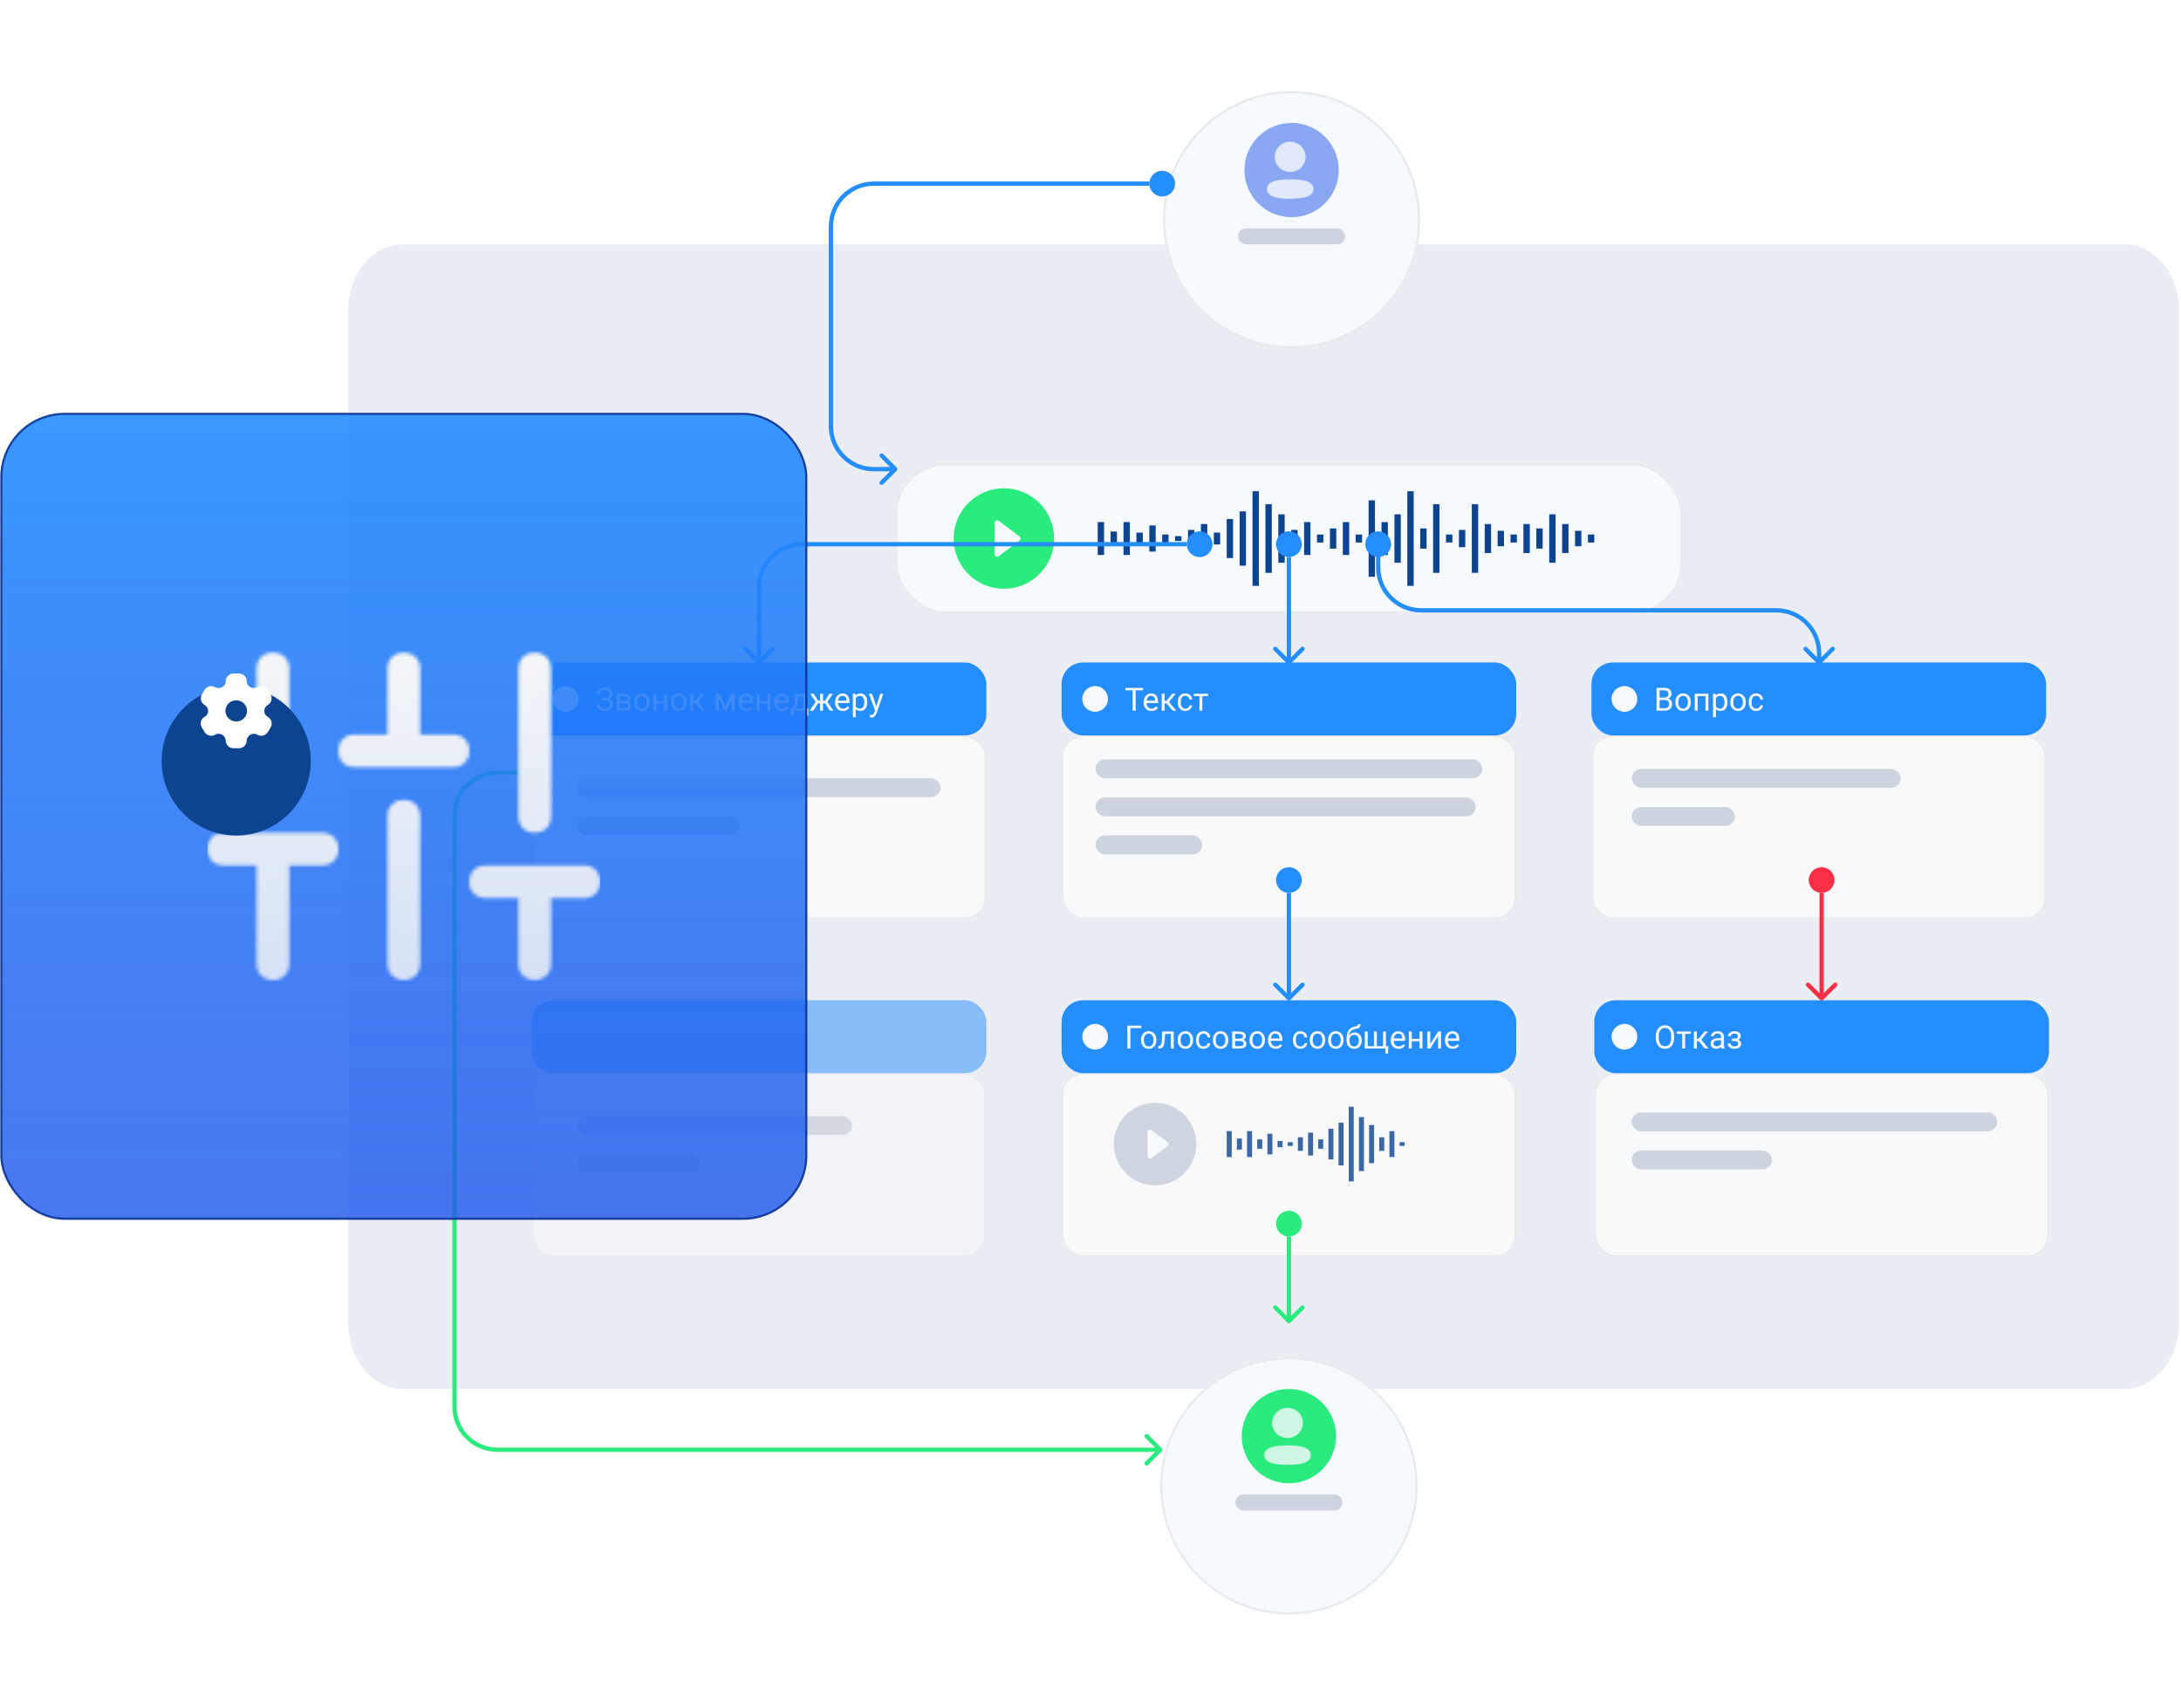 <svg width="632" height="495" viewBox="0 0 632 495" fill="none" xmlns="http://www.w3.org/2000/svg">
<path d="M631.398 89.719V383.642C631.398 393.992 624.261 402.53 615.611 402.53H116.691C108.041 402.53 100.904 393.992 100.904 383.642V89.719C100.904 79.369 108.041 70.831 116.691 70.831H615.611C624.261 70.831 631.398 79.11 631.398 89.719Z" fill="#EAEDF3"/>
<g filter="url(#filter0_d)">
<rect x="307.62" y="300.451" width="131.749" height="53.308" rx="6.214" fill="#F7F9FB"/>
<rect x="307.869" y="300.699" width="131.252" height="52.811" rx="5.965" stroke="#C4C4C4" stroke-opacity="0.3" stroke-width="0.497"/>
</g>
<rect x="307.621" y="289.885" width="131.749" height="21.132" rx="6.214" fill="#248DFF"/>
<g filter="url(#filter1_d)">
<rect x="461.985" y="300.451" width="131.749" height="53.308" rx="6.214" fill="#F7F9FB"/>
<rect x="462.234" y="300.699" width="131.252" height="52.811" rx="5.965" stroke="#C4C4C4" stroke-opacity="0.3" stroke-width="0.497"/>
</g>
<rect x="461.985" y="289.885" width="131.749" height="21.132" rx="6.214" fill="#248DFF"/>
<circle cx="334.715" cy="331.554" r="11.966" fill="#CFD5DE"/>
<path d="M338.325 330.972C338.713 331.263 338.713 331.845 338.325 332.137L333.686 335.615C333.207 335.975 332.522 335.633 332.522 335.033L332.522 328.075C332.522 327.476 333.207 327.133 333.686 327.493L338.325 330.972Z" fill="#F6F9FD"/>
<g filter="url(#filter2_d)">
<rect x="259.425" y="114.203" width="228.139" height="43.505" rx="14.559" fill="#F6F9FD"/>
<rect x="259.735" y="114.514" width="227.518" height="42.884" rx="14.248" stroke="#C4C4C4" stroke-opacity="0.3" stroke-width="0.621"/>
<circle cx="290.9" cy="135.956" r="14.559" fill="#2AEB7D"/>
<path d="M295.46 135.374C295.849 135.665 295.849 136.247 295.46 136.538L289.397 141.086C288.917 141.446 288.232 141.104 288.232 140.504L288.232 131.408C288.232 130.808 288.917 130.466 289.397 130.826L295.46 135.374Z" fill="#F6F9FD"/>
<rect x="318.089" y="131.188" width="1.842" height="9.537" fill="#0C4490"/>
<rect x="321.827" y="133.923" width="1.842" height="4.066" fill="#0C4490"/>
<rect x="325.565" y="131.188" width="1.842" height="9.537" fill="#0C4490"/>
<rect x="333.042" y="132.168" width="1.842" height="7.575" fill="#0C4490"/>
<rect x="344.257" y="133.459" width="1.842" height="4.995" fill="#0C4490"/>
<rect x="347.996" y="131.755" width="1.842" height="8.401" fill="#0C4490"/>
<rect x="351.733" y="134.233" width="1.842" height="3.446" fill="#0C4490"/>
<rect x="355.472" y="130.31" width="1.842" height="11.291" fill="#0C4490"/>
<rect x="359.21" y="128.091" width="1.842" height="15.73" fill="#0C4490"/>
<rect x="362.948" y="122.24" width="1.842" height="27.431" fill="#0C4490"/>
<rect x="366.687" y="126.017" width="1.842" height="19.878" fill="#0C4490"/>
<rect x="370.425" y="128.946" width="1.842" height="14.021" fill="#0C4490"/>
<rect x="374.164" y="133.459" width="1.842" height="4.995" fill="#0C4490"/>
<rect x="377.901" y="131.188" width="1.842" height="9.537" fill="#0C4490"/>
<rect x="381.639" y="134.8" width="1.842" height="2.311" fill="#0C4490"/>
<rect x="385.378" y="133.03" width="1.842" height="5.851" fill="#0C4490"/>
<rect x="389.116" y="131.188" width="1.842" height="9.537" fill="#0C4490"/>
<rect x="392.854" y="134.8" width="1.842" height="2.311" fill="#0C4490"/>
<rect x="396.593" y="124.888" width="1.842" height="22.135" fill="#0C4490"/>
<rect x="400.331" y="131.188" width="1.842" height="9.537" fill="#0C4490"/>
<rect x="404.069" y="128.946" width="1.842" height="14.021" fill="#0C4490"/>
<rect x="448.928" y="128.946" width="1.842" height="14.021" fill="#0C4490"/>
<rect x="407.807" y="122.24" width="1.842" height="27.431" fill="#0C4490"/>
<rect x="411.546" y="133.03" width="1.842" height="5.851" fill="#0C4490"/>
<rect x="445.19" y="133.03" width="1.842" height="5.851" fill="#0C4490"/>
<rect x="415.284" y="126.017" width="1.842" height="19.878" fill="#0C4490"/>
<rect x="419.023" y="134.8" width="1.842" height="2.311" fill="#0C4490"/>
<rect x="422.761" y="133.459" width="1.842" height="4.995" fill="#0C4490"/>
<rect x="426.499" y="126.017" width="1.842" height="19.878" fill="#0C4490"/>
<rect x="430.237" y="131.755" width="1.842" height="8.401" fill="#0C4490"/>
<rect x="452.667" y="131.755" width="1.842" height="8.401" fill="#0C4490"/>
<rect x="441.452" y="131.755" width="1.842" height="8.401" fill="#0C4490"/>
<rect x="433.976" y="133.716" width="1.842" height="4.479" fill="#0C4490"/>
<rect x="456.405" y="133.716" width="1.842" height="4.479" fill="#0C4490"/>
<rect x="437.714" y="134.8" width="1.842" height="2.311" fill="#0C4490"/>
<rect x="460.143" y="134.8" width="1.842" height="2.311" fill="#0C4490"/>
<rect x="329.303" y="134.233" width="1.842" height="3.446" fill="#0C4490"/>
<rect x="336.78" y="134.8" width="1.842" height="2.311" fill="#0C4490"/>
<rect x="340.519" y="135.265" width="1.842" height="1.382" fill="#0C4490"/>
</g>
<g opacity="0.8">
<rect x="355.473" y="327.796" width="1.452" height="7.517" fill="#0C4490"/>
<rect x="358.42" y="329.952" width="1.452" height="3.205" fill="#0C4490"/>
<rect x="361.366" y="327.796" width="1.452" height="7.517" fill="#0C4490"/>
<rect x="367.26" y="328.569" width="1.452" height="5.971" fill="#0C4490"/>
<rect x="376.099" y="329.586" width="1.452" height="3.937" fill="#0C4490"/>
<rect x="379.045" y="328.243" width="1.452" height="6.622" fill="#0C4490"/>
<rect x="381.992" y="330.196" width="1.452" height="2.717" fill="#0C4490"/>
<rect x="384.939" y="327.104" width="1.452" height="8.9" fill="#0C4490"/>
<rect x="387.886" y="325.355" width="1.452" height="12.398" fill="#0C4490"/>
<rect x="390.832" y="320.743" width="1.452" height="21.622" fill="#0C4490"/>
<rect x="393.779" y="323.72" width="1.452" height="15.668" fill="#0C4490"/>
<rect x="396.725" y="326.028" width="1.452" height="11.051" fill="#0C4490"/>
<rect x="399.672" y="329.586" width="1.452" height="3.937" fill="#0C4490"/>
<rect x="402.618" y="327.796" width="1.452" height="7.517" fill="#0C4490"/>
<rect x="364.313" y="330.196" width="1.452" height="2.717" fill="#0C4490"/>
<rect x="370.207" y="330.643" width="1.452" height="1.822" fill="#0C4490"/>
<rect x="373.153" y="331.009" width="1.452" height="1.089" fill="#0C4490"/>
<rect x="405.565" y="331.009" width="1.452" height="1.089" fill="#0C4490"/>
</g>
<g filter="url(#filter3_d)">
<circle cx="374.264" cy="53.224" r="37.282" fill="#F6F9FD"/>
<circle cx="374.264" cy="53.224" r="36.971" stroke="#C4C4C4" stroke-opacity="0.3" stroke-width="0.621"/>
</g>
<circle cx="374.264" cy="49.284" r="13.666" fill="#1E57EB" fill-opacity="0.5"/>
<g opacity="0.8">
<path d="M373.866 51.964C370.227 51.964 367.119 52.526 367.119 54.772C367.119 57.021 370.207 57.602 373.866 57.602C377.505 57.602 380.613 57.04 380.613 54.793C380.613 52.545 377.524 51.964 373.866 51.964" fill="#F6F9FD"/>
<path d="M373.866 49.822C376.344 49.822 378.33 47.877 378.33 45.45C378.33 43.023 376.344 41.078 373.866 41.078C371.388 41.078 369.401 43.023 369.401 45.45C369.401 47.877 371.388 49.822 373.866 49.822" fill="#F6F9FD"/>
</g>
<rect x="358.743" y="66.18" width="31.041" height="4.651" rx="2.325" fill="#BCC5D1" fill-opacity="0.7"/>
<g filter="url(#filter4_d)">
<circle cx="373.494" cy="420.137" r="37.282" fill="#F6F9FD"/>
<circle cx="373.494" cy="420.137" r="36.971" stroke="#C4C4C4" stroke-opacity="0.3" stroke-width="0.621"/>
</g>
<circle cx="373.494" cy="416.196" r="13.666" fill="#2AEB7D"/>
<g opacity="0.8">
<path d="M373.095 418.876C369.457 418.876 366.349 419.438 366.349 421.685C366.349 423.933 369.437 424.515 373.095 424.515C376.734 424.515 379.842 423.953 379.842 421.706C379.842 419.458 376.754 418.876 373.095 418.876" fill="#F6F9FD"/>
<path d="M373.095 416.734C375.573 416.734 377.559 414.789 377.559 412.362C377.559 409.935 375.573 407.991 373.095 407.991C370.618 407.991 368.631 409.935 368.631 412.362C368.631 414.789 370.618 416.734 373.095 416.734" fill="#F6F9FD"/>
</g>
<rect x="357.973" y="433.092" width="31.041" height="4.651" rx="2.325" fill="#BCC5D1" fill-opacity="0.7"/>
<circle cx="336.771" cy="53.224" r="3.728" fill="#248DFF"/>
<circle cx="373.495" cy="157.709" r="3.728" fill="#248DFF"/>
<circle cx="399.368" cy="157.709" r="3.728" fill="#248DFF"/>
<circle cx="347.622" cy="157.709" r="3.728" fill="#248DFF"/>
<circle cx="470.723" cy="300.451" r="3.728" fill="#F6F9FD"/>
<path d="M485.123 300.759C485.123 301.409 485.014 301.976 484.795 302.461C484.577 302.944 484.268 303.312 483.867 303.567C483.467 303.822 482.999 303.95 482.465 303.95C481.943 303.95 481.481 303.822 481.077 303.567C480.674 303.309 480.36 302.944 480.135 302.471C479.914 301.994 479.8 301.444 479.794 300.819V300.341C479.794 299.704 479.905 299.141 480.126 298.652C480.348 298.164 480.66 297.791 481.064 297.533C481.47 297.272 481.934 297.141 482.456 297.141C482.987 297.141 483.454 297.27 483.858 297.528C484.264 297.783 484.577 298.155 484.795 298.643C485.014 299.129 485.123 299.694 485.123 300.341V300.759ZM484.254 300.332C484.254 299.546 484.096 298.943 483.781 298.525C483.465 298.103 483.024 297.892 482.456 297.892C481.904 297.892 481.469 298.103 481.15 298.525C480.835 298.943 480.672 299.526 480.663 300.272V300.759C480.663 301.521 480.822 302.12 481.141 302.557C481.463 302.991 481.904 303.208 482.465 303.208C483.03 303.208 483.467 303.003 483.776 302.593C484.085 302.181 484.245 301.591 484.254 300.823V300.332ZM489.961 299.617H488.309V303.859H487.467V299.617H485.847V298.934H489.961V299.617ZM492.314 301.761H491.699V303.859H490.853V298.934H491.699V301.019H492.25L493.907 298.934H494.926L492.978 301.301L495.09 303.859H494.02L492.314 301.761ZM498.854 303.859C498.805 303.762 498.766 303.589 498.735 303.34C498.344 303.746 497.877 303.95 497.334 303.95C496.848 303.95 496.449 303.813 496.137 303.54C495.827 303.264 495.672 302.915 495.672 302.493C495.672 301.981 495.867 301.583 496.255 301.301C496.646 301.016 497.195 300.873 497.902 300.873H498.722V300.486C498.722 300.192 498.634 299.958 498.458 299.785C498.282 299.609 498.022 299.521 497.679 299.521C497.379 299.521 497.127 299.597 496.924 299.749C496.721 299.901 496.619 300.084 496.619 300.3H495.773C495.773 300.054 495.859 299.817 496.032 299.59C496.208 299.359 496.445 299.177 496.742 299.044C497.042 298.91 497.371 298.843 497.729 298.843C498.297 298.843 498.741 298.986 499.063 299.271C499.385 299.553 499.551 299.943 499.564 300.441V302.707C499.564 303.159 499.621 303.519 499.736 303.786V303.859H498.854ZM497.456 303.217C497.72 303.217 497.971 303.149 498.207 303.012C498.444 302.876 498.615 302.698 498.722 302.48V301.469H498.062C497.03 301.469 496.514 301.771 496.514 302.375C496.514 302.639 496.602 302.845 496.778 302.994C496.954 303.143 497.18 303.217 497.456 303.217ZM503.591 300.281C503.591 300.051 503.503 299.869 503.327 299.735C503.151 299.599 502.91 299.531 502.604 299.531C502.306 299.531 502.058 299.608 501.857 299.763C501.66 299.917 501.561 300.099 501.561 300.309H500.724C500.724 299.881 500.903 299.531 501.261 299.258C501.619 298.984 502.067 298.848 502.604 298.848C503.18 298.848 503.629 298.972 503.951 299.221C504.272 299.467 504.433 299.819 504.433 300.277C504.433 300.498 504.366 300.702 504.233 300.887C504.099 301.072 503.91 301.219 503.664 301.328C504.237 301.522 504.524 301.905 504.524 302.475C504.524 302.927 504.35 303.285 504.001 303.549C503.652 303.813 503.186 303.945 502.604 303.945C502.036 303.945 501.568 303.807 501.197 303.531C500.83 303.252 500.647 302.876 500.647 302.402H501.484C501.484 302.642 501.59 302.848 501.803 303.021C502.018 303.191 502.285 303.276 502.604 303.276C502.925 303.276 503.185 303.202 503.382 303.053C503.579 302.904 503.678 302.712 503.678 302.475C503.678 302.199 503.594 302.002 503.427 301.883C503.264 301.762 503.007 301.701 502.658 301.701H501.816V300.991H502.731C503.304 300.976 503.591 300.74 503.591 300.281Z" fill="#F6F9FD"/>
<g filter="url(#filter5_d)">
<rect x="154.077" y="202.554" width="131.749" height="53.308" rx="6.214" fill="#F7F9FB"/>
<rect x="154.325" y="202.802" width="131.252" height="52.811" rx="5.965" stroke="#C4C4C4" stroke-opacity="0.3" stroke-width="0.497"/>
</g>
<rect x="154.077" y="191.988" width="131.749" height="21.132" rx="6.214" fill="#248DFF"/>
<circle cx="163.957" cy="202.554" r="3.728" fill="#F6F9FD"/>
<path d="M176.659 201.115C176.659 200.763 176.531 200.484 176.273 200.277C176.018 200.068 175.658 199.963 175.194 199.963C174.806 199.963 174.48 200.071 174.216 200.286C173.955 200.499 173.824 200.763 173.824 201.078H172.95C172.95 200.726 173.046 200.411 173.237 200.132C173.431 199.853 173.701 199.636 174.047 199.481C174.393 199.323 174.775 199.244 175.194 199.244C175.934 199.244 176.509 199.411 176.919 199.745C177.328 200.076 177.533 200.537 177.533 201.128C177.533 201.435 177.439 201.714 177.251 201.966C177.063 202.218 176.801 202.416 176.464 202.562C177.244 202.823 177.633 203.34 177.633 204.114C177.633 204.708 177.412 205.18 176.969 205.529C176.526 205.878 175.934 206.053 175.194 206.053C174.754 206.053 174.354 205.975 173.993 205.82C173.635 205.663 173.355 205.44 173.155 205.151C172.955 204.863 172.855 204.52 172.855 204.123H173.729C173.729 204.472 173.867 204.763 174.143 204.997C174.419 205.227 174.769 205.343 175.194 205.343C175.67 205.343 176.05 205.232 176.332 205.01C176.617 204.789 176.76 204.496 176.76 204.132C176.76 203.355 176.279 202.959 175.317 202.944H174.498V202.225H175.312C175.755 202.216 176.091 202.116 176.318 201.925C176.546 201.734 176.659 201.464 176.659 201.115ZM178.739 205.962V201.037H180.66C181.315 201.037 181.817 201.153 182.166 201.383C182.518 201.611 182.694 201.946 182.694 202.389C182.694 202.617 182.626 202.823 182.489 203.008C182.353 203.19 182.151 203.33 181.884 203.427C182.181 203.496 182.42 203.633 182.599 203.836C182.781 204.039 182.872 204.282 182.872 204.564C182.872 205.016 182.705 205.362 182.371 205.602C182.04 205.842 181.572 205.962 180.965 205.962H178.739ZM179.581 203.8V205.283H180.974C181.326 205.283 181.588 205.218 181.761 205.088C181.937 204.957 182.025 204.774 182.025 204.537C182.025 204.046 181.664 203.8 180.942 203.8H179.581ZM179.581 203.126H180.669C181.458 203.126 181.852 202.896 181.852 202.434C181.852 201.973 181.479 201.735 180.733 201.72H179.581V203.126ZM183.764 203.454C183.764 202.972 183.858 202.538 184.046 202.152C184.237 201.767 184.501 201.47 184.838 201.26C185.177 201.051 185.564 200.946 185.998 200.946C186.669 200.946 187.21 201.178 187.623 201.643C188.039 202.107 188.246 202.724 188.246 203.495V203.554C188.246 204.033 188.154 204.464 187.969 204.847C187.787 205.226 187.524 205.522 187.181 205.734C186.842 205.946 186.45 206.053 186.007 206.053C185.34 206.053 184.798 205.82 184.383 205.356C183.97 204.892 183.764 204.278 183.764 203.513V203.454ZM184.61 203.554C184.61 204.1 184.736 204.539 184.988 204.869C185.243 205.2 185.583 205.365 186.007 205.365C186.435 205.365 186.775 205.198 187.027 204.865C187.279 204.528 187.404 204.058 187.404 203.454C187.404 202.914 187.276 202.477 187.018 202.143C186.763 201.806 186.423 201.638 185.998 201.638C185.583 201.638 185.247 201.803 184.992 202.134C184.738 202.465 184.61 202.938 184.61 203.554ZM193.325 205.962H192.483V203.859H190.222V205.962H189.375V201.037H190.222V203.172H192.483V201.037H193.325V205.962ZM194.459 203.454C194.459 202.972 194.553 202.538 194.741 202.152C194.932 201.767 195.196 201.47 195.533 201.26C195.872 201.051 196.259 200.946 196.693 200.946C197.364 200.946 197.905 201.178 198.318 201.643C198.733 202.107 198.941 202.724 198.941 203.495V203.554C198.941 204.033 198.849 204.464 198.664 204.847C198.482 205.226 198.219 205.522 197.876 205.734C197.537 205.946 197.145 206.053 196.702 206.053C196.035 206.053 195.493 205.82 195.077 205.356C194.665 204.892 194.459 204.278 194.459 203.513V203.454ZM195.305 203.554C195.305 204.1 195.431 204.539 195.683 204.869C195.938 205.2 196.277 205.365 196.702 205.365C197.13 205.365 197.47 205.198 197.722 204.865C197.973 204.528 198.099 204.058 198.099 203.454C198.099 202.914 197.97 202.477 197.713 202.143C197.458 201.806 197.118 201.638 196.693 201.638C196.277 201.638 195.942 201.803 195.687 202.134C195.432 202.465 195.305 202.938 195.305 203.554ZM201.531 203.864H200.916V205.962H200.07V201.037H200.916V203.122H201.467L203.124 201.037H204.143L202.195 203.404L204.307 205.962H203.237L201.531 203.864ZM210.178 204.847L211.853 201.037H212.904V205.962H212.062V202.38L210.469 205.962H209.887L208.262 202.303V205.962H207.42V201.037H208.512L210.178 204.847ZM216.304 206.053C215.636 206.053 215.093 205.834 214.674 205.397C214.256 204.957 214.046 204.37 214.046 203.636V203.481C214.046 202.993 214.139 202.557 214.324 202.175C214.512 201.79 214.773 201.489 215.107 201.274C215.443 201.056 215.807 200.946 216.199 200.946C216.839 200.946 217.337 201.157 217.692 201.579C218.047 202.001 218.224 202.604 218.224 203.39V203.741H214.888C214.9 204.226 215.041 204.619 215.311 204.919C215.584 205.217 215.93 205.365 216.349 205.365C216.646 205.365 216.898 205.305 217.104 205.183C217.311 205.062 217.491 204.901 217.646 204.701L218.16 205.101C217.748 205.735 217.129 206.053 216.304 206.053ZM216.199 201.638C215.859 201.638 215.574 201.762 215.343 202.011C215.113 202.257 214.97 202.603 214.915 203.049H217.382V202.985C217.358 202.557 217.243 202.227 217.036 201.993C216.83 201.756 216.551 201.638 216.199 201.638ZM223.226 205.962H222.384V203.859H220.122V205.962H219.275V201.037H220.122V203.172H222.384V201.037H223.226V205.962ZM226.625 206.053C225.958 206.053 225.415 205.834 224.996 205.397C224.577 204.957 224.368 204.37 224.368 203.636V203.481C224.368 202.993 224.46 202.557 224.646 202.175C224.834 201.79 225.095 201.489 225.428 201.274C225.765 201.056 226.129 200.946 226.521 200.946C227.161 200.946 227.658 201.157 228.013 201.579C228.368 202.001 228.546 202.604 228.546 203.39V203.741H225.21C225.222 204.226 225.363 204.619 225.633 204.919C225.906 205.217 226.252 205.365 226.671 205.365C226.968 205.365 227.22 205.305 227.426 205.183C227.633 205.062 227.813 204.901 227.968 204.701L228.482 205.101C228.069 205.735 227.45 206.053 226.625 206.053ZM226.521 201.638C226.181 201.638 225.896 201.762 225.665 202.011C225.434 202.257 225.292 202.603 225.237 203.049H227.704V202.985C227.68 202.557 227.564 202.227 227.358 201.993C227.152 201.756 226.873 201.638 226.521 201.638ZM229.483 205.274L229.775 204.915C230.102 204.49 230.289 203.853 230.334 203.003L230.412 201.037H233.584V205.274H234.216V207.409H233.374V205.962H229.938V207.409H229.096L229.101 205.274H229.483ZM230.48 205.274H232.742V201.816H231.226L231.176 202.99C231.125 203.97 230.893 204.731 230.48 205.274ZM239.077 203.823H238.485V205.962H237.643V203.823H237.052L235.673 205.962H234.608L236.369 203.413L234.776 201.037H235.796L237.065 203.076H237.643V201.037H238.485V203.076H239.059L240.338 201.037H241.357L239.76 203.418L241.521 205.962H240.456L239.077 203.823ZM244.238 206.053C243.57 206.053 243.027 205.834 242.608 205.397C242.19 204.957 241.98 204.37 241.98 203.636V203.481C241.98 202.993 242.073 202.557 242.258 202.175C242.446 201.79 242.707 201.489 243.041 201.274C243.378 201.056 243.742 200.946 244.133 200.946C244.773 200.946 245.271 201.157 245.626 201.579C245.981 202.001 246.158 202.604 246.158 203.39V203.741H242.822C242.834 204.226 242.976 204.619 243.246 204.919C243.519 205.217 243.865 205.365 244.283 205.365C244.581 205.365 244.832 205.305 245.039 205.183C245.245 205.062 245.426 204.901 245.58 204.701L246.095 205.101C245.682 205.735 245.063 206.053 244.238 206.053ZM244.133 201.638C243.793 201.638 243.508 201.762 243.277 202.011C243.047 202.257 242.904 202.603 242.85 203.049H245.316V202.985C245.292 202.557 245.177 202.227 244.97 201.993C244.764 201.756 244.485 201.638 244.133 201.638ZM251.296 203.554C251.296 204.303 251.125 204.907 250.782 205.365C250.439 205.823 249.975 206.053 249.39 206.053C248.792 206.053 248.322 205.863 247.979 205.484V207.855H247.137V201.037H247.906L247.947 201.583C248.29 201.159 248.766 200.946 249.376 200.946C249.967 200.946 250.435 201.169 250.778 201.615C251.123 202.061 251.296 202.682 251.296 203.477V203.554ZM250.454 203.458C250.454 202.903 250.336 202.465 250.099 202.143C249.863 201.822 249.538 201.661 249.126 201.661C248.616 201.661 248.234 201.887 247.979 202.339V204.692C248.231 205.141 248.616 205.365 249.135 205.365C249.538 205.365 249.858 205.206 250.095 204.887C250.335 204.566 250.454 204.09 250.454 203.458ZM253.927 204.728L255.074 201.037H255.975L253.995 206.722C253.689 207.541 253.202 207.95 252.534 207.95L252.375 207.937L252.061 207.878V207.195L252.289 207.213C252.574 207.213 252.795 207.155 252.953 207.04C253.114 206.925 253.246 206.714 253.349 206.408L253.535 205.907L251.779 201.037H252.698L253.927 204.728Z" fill="#F6F9FD"/>
<rect x="167.314" y="225.55" width="105.275" height="5.473" rx="2.736" fill="#BCC5D1" fill-opacity="0.7"/>
<rect x="167.314" y="236.57" width="47.003" height="5.473" rx="2.736" fill="#BCC5D1" fill-opacity="0.7"/>
<g opacity="0.5">
<g filter="url(#filter6_d)">
<rect x="154.077" y="300.451" width="131.749" height="53.308" rx="6.214" fill="#F7F9FB"/>
<rect x="154.325" y="300.699" width="131.252" height="52.811" rx="5.965" stroke="#C4C4C4" stroke-opacity="0.3" stroke-width="0.497"/>
</g>
<rect x="154.077" y="289.885" width="131.749" height="21.132" rx="6.214" fill="#248DFF"/>
</g>
<g opacity="0.8">
<rect x="167.314" y="323.447" width="79.576" height="5.473" rx="2.736" fill="#BCC5D1" fill-opacity="0.7"/>
<rect x="167.314" y="334.467" width="35.529" height="5.473" rx="2.736" fill="#BCC5D1" fill-opacity="0.7"/>
</g>
<g filter="url(#filter7_d)">
<rect x="307.62" y="202.554" width="131.749" height="53.308" rx="6.214" fill="#F7F9FB"/>
<rect x="307.869" y="202.802" width="131.252" height="52.811" rx="5.965" stroke="#C4C4C4" stroke-opacity="0.3" stroke-width="0.497"/>
</g>
<rect x="307.62" y="191.988" width="131.749" height="21.132" rx="6.214" fill="#248DFF"/>
<circle cx="317.34" cy="202.554" r="3.728" fill="#F6F9FD"/>
<circle cx="317.34" cy="300.451" r="3.728" fill="#F6F9FD"/>
<path d="M331.221 200.054H329.092V205.961H328.222V200.054H326.097V199.335H331.221V200.054ZM333.661 206.052C332.993 206.052 332.45 205.834 332.032 205.397C331.613 204.957 331.404 204.37 331.404 203.636V203.481C331.404 202.993 331.496 202.557 331.681 202.175C331.869 201.79 332.13 201.489 332.464 201.274C332.801 201.055 333.165 200.946 333.556 200.946C334.196 200.946 334.694 201.157 335.049 201.579C335.404 202 335.581 202.604 335.581 203.39V203.74H332.245C332.258 204.226 332.399 204.619 332.669 204.919C332.942 205.217 333.288 205.365 333.706 205.365C334.004 205.365 334.256 205.305 334.462 205.183C334.668 205.062 334.849 204.901 335.003 204.701L335.518 205.101C335.105 205.735 334.486 206.052 333.661 206.052ZM333.556 201.638C333.216 201.638 332.931 201.762 332.701 202.011C332.47 202.257 332.327 202.603 332.273 203.049H334.739V202.985C334.715 202.557 334.6 202.227 334.394 201.993C334.187 201.756 333.908 201.638 333.556 201.638ZM338.094 203.863H337.479V205.961H336.633V201.037H337.479V203.122H338.03L339.686 201.037H340.706L338.758 203.404L340.87 205.961H339.8L338.094 203.863ZM343.496 205.365C343.796 205.365 344.058 205.274 344.283 205.092C344.507 204.91 344.632 204.683 344.656 204.409H345.453C345.437 204.692 345.34 204.96 345.161 205.215C344.982 205.47 344.743 205.673 344.442 205.825C344.145 205.977 343.829 206.052 343.496 206.052C342.825 206.052 342.291 205.829 341.894 205.383C341.499 204.934 341.302 204.322 341.302 203.545V203.404C341.302 202.924 341.39 202.498 341.566 202.125C341.742 201.752 341.994 201.462 342.321 201.256C342.652 201.049 343.042 200.946 343.491 200.946C344.043 200.946 344.501 201.112 344.865 201.442C345.233 201.773 345.428 202.202 345.453 202.73H344.656C344.632 202.412 344.51 202.151 344.292 201.947C344.077 201.741 343.81 201.638 343.491 201.638C343.063 201.638 342.731 201.793 342.494 202.102C342.261 202.409 342.144 202.853 342.144 203.436V203.595C342.144 204.162 342.261 204.599 342.494 204.906C342.728 205.212 343.062 205.365 343.496 205.365ZM350.058 201.72H348.406V205.961H347.564V201.72H345.944V201.037H350.058V201.72Z" fill="#F6F9FD"/>
<path d="M330.753 297.951H327.558V303.859H326.68V297.232H330.753V297.951ZM330.621 301.351C330.621 300.869 330.715 300.435 330.903 300.049C331.094 299.664 331.358 299.367 331.695 299.157C332.035 298.948 332.421 298.843 332.855 298.843C333.526 298.843 334.067 299.075 334.48 299.54C334.896 300.004 335.104 300.621 335.104 301.392V301.451C335.104 301.93 335.011 302.361 334.826 302.744C334.644 303.123 334.381 303.419 334.039 303.631C333.699 303.843 333.307 303.95 332.864 303.95C332.197 303.95 331.655 303.717 331.24 303.253C330.827 302.789 330.621 302.175 330.621 301.41V301.351ZM331.467 301.451C331.467 301.997 331.593 302.436 331.845 302.766C332.1 303.097 332.44 303.262 332.864 303.262C333.292 303.262 333.632 303.096 333.884 302.762C334.136 302.425 334.262 301.955 334.262 301.351C334.262 300.811 334.133 300.374 333.875 300.04C333.62 299.703 333.28 299.535 332.855 299.535C332.44 299.535 332.104 299.7 331.85 300.031C331.595 300.362 331.467 300.835 331.467 301.451ZM340.123 298.934V303.859H339.277V299.631H337.602L337.502 301.474C337.447 302.32 337.305 302.926 337.074 303.29C336.847 303.654 336.484 303.843 335.986 303.859H335.65V303.117L335.891 303.099C336.164 303.068 336.36 302.91 336.478 302.625C336.596 302.34 336.672 301.812 336.705 301.041L336.796 298.934H340.123ZM341.252 301.351C341.252 300.869 341.346 300.435 341.534 300.049C341.725 299.664 341.989 299.367 342.326 299.157C342.666 298.948 343.053 298.843 343.487 298.843C344.157 298.843 344.699 299.075 345.111 299.54C345.527 300.004 345.735 300.621 345.735 301.392V301.451C345.735 301.93 345.642 302.361 345.457 302.744C345.275 303.123 345.013 303.419 344.67 303.631C344.33 303.843 343.939 303.95 343.496 303.95C342.828 303.95 342.287 303.717 341.871 303.253C341.458 302.789 341.252 302.175 341.252 301.41V301.351ZM342.098 301.451C342.098 301.997 342.224 302.436 342.476 302.766C342.731 303.097 343.071 303.262 343.496 303.262C343.923 303.262 344.263 303.096 344.515 302.762C344.767 302.425 344.893 301.955 344.893 301.351C344.893 300.811 344.764 300.374 344.506 300.04C344.251 299.703 343.911 299.535 343.487 299.535C343.071 299.535 342.736 299.7 342.481 300.031C342.226 300.362 342.098 300.835 342.098 301.451ZM348.766 303.262C349.066 303.262 349.329 303.171 349.553 302.989C349.778 302.807 349.902 302.58 349.926 302.307H350.723C350.707 302.589 350.61 302.857 350.431 303.112C350.252 303.367 350.013 303.57 349.712 303.722C349.415 303.874 349.099 303.95 348.766 303.95C348.095 303.95 347.561 303.727 347.164 303.281C346.769 302.832 346.572 302.219 346.572 301.442V301.301C346.572 300.822 346.66 300.395 346.836 300.022C347.012 299.649 347.264 299.359 347.592 299.153C347.922 298.947 348.312 298.843 348.761 298.843C349.313 298.843 349.771 299.009 350.136 299.339C350.503 299.67 350.698 300.099 350.723 300.627H349.926C349.902 300.309 349.781 300.048 349.562 299.845C349.347 299.638 349.08 299.535 348.761 299.535C348.333 299.535 348.001 299.69 347.764 299.999C347.531 300.306 347.414 300.75 347.414 301.333V301.492C347.414 302.059 347.531 302.496 347.764 302.803C347.998 303.109 348.332 303.262 348.766 303.262ZM351.446 301.351C351.446 300.869 351.54 300.435 351.728 300.049C351.92 299.664 352.184 299.367 352.52 299.157C352.86 298.948 353.247 298.843 353.681 298.843C354.351 298.843 354.893 299.075 355.306 299.54C355.721 300.004 355.929 300.621 355.929 301.392V301.451C355.929 301.93 355.836 302.361 355.651 302.744C355.469 303.123 355.207 303.419 354.864 303.631C354.524 303.843 354.133 303.95 353.69 303.95C353.022 303.95 352.481 303.717 352.065 303.253C351.653 302.789 351.446 302.175 351.446 301.41V301.351ZM352.293 301.451C352.293 301.997 352.419 302.436 352.67 302.766C352.925 303.097 353.265 303.262 353.69 303.262C354.118 303.262 354.458 303.096 354.709 302.762C354.961 302.425 355.087 301.955 355.087 301.351C355.087 300.811 354.958 300.374 354.7 300.04C354.445 299.703 354.106 299.535 353.681 299.535C353.265 299.535 352.93 299.7 352.675 300.031C352.42 300.362 352.293 300.835 352.293 301.451ZM357.062 303.859V298.934H358.983C359.638 298.934 360.14 299.05 360.489 299.28C360.841 299.508 361.017 299.843 361.017 300.286C361.017 300.514 360.949 300.72 360.812 300.905C360.676 301.087 360.474 301.227 360.207 301.324C360.504 301.393 360.743 301.53 360.922 301.733C361.104 301.937 361.195 302.179 361.195 302.461C361.195 302.913 361.028 303.259 360.694 303.499C360.363 303.739 359.895 303.859 359.288 303.859H357.062ZM357.904 301.697V303.18H359.297C359.649 303.18 359.911 303.115 360.084 302.985C360.26 302.854 360.348 302.671 360.348 302.434C360.348 301.943 359.987 301.697 359.265 301.697H357.904ZM357.904 301.023H358.992C359.781 301.023 360.175 300.793 360.175 300.332C360.175 299.87 359.802 299.632 359.056 299.617H357.904V301.023ZM362.087 301.351C362.087 300.869 362.181 300.435 362.369 300.049C362.56 299.664 362.824 299.367 363.161 299.157C363.5 298.948 363.887 298.843 364.321 298.843C364.992 298.843 365.533 299.075 365.946 299.54C366.362 300.004 366.569 300.621 366.569 301.392V301.451C366.569 301.93 366.477 302.361 366.292 302.744C366.11 303.123 365.847 303.419 365.504 303.631C365.165 303.843 364.773 303.95 364.33 303.95C363.663 303.95 363.121 303.717 362.706 303.253C362.293 302.789 362.087 302.175 362.087 301.41V301.351ZM362.933 301.451C362.933 301.997 363.059 302.436 363.311 302.766C363.566 303.097 363.905 303.262 364.33 303.262C364.758 303.262 365.098 303.096 365.35 302.762C365.601 302.425 365.727 301.955 365.727 301.351C365.727 300.811 365.598 300.374 365.341 300.04C365.086 299.703 364.746 299.535 364.321 299.535C363.905 299.535 363.57 299.7 363.315 300.031C363.061 300.362 362.933 300.835 362.933 301.451ZM369.669 303.95C369.001 303.95 368.458 303.731 368.039 303.294C367.621 302.854 367.411 302.267 367.411 301.533V301.378C367.411 300.89 367.504 300.454 367.689 300.072C367.877 299.687 368.138 299.386 368.472 299.171C368.808 298.953 369.173 298.843 369.564 298.843C370.204 298.843 370.702 299.054 371.057 299.476C371.412 299.898 371.589 300.501 371.589 301.287V301.638H368.253C368.265 302.123 368.406 302.516 368.676 302.816C368.95 303.114 369.295 303.262 369.714 303.262C370.011 303.262 370.263 303.202 370.47 303.08C370.676 302.959 370.856 302.798 371.011 302.598L371.525 302.998C371.113 303.633 370.494 303.95 369.669 303.95ZM369.564 299.535C369.224 299.535 368.939 299.659 368.708 299.908C368.478 300.154 368.335 300.5 368.281 300.946H370.747V300.882C370.723 300.454 370.608 300.124 370.401 299.89C370.195 299.653 369.916 299.535 369.564 299.535ZM376.855 303.262C377.155 303.262 377.417 303.171 377.642 302.989C377.867 302.807 377.991 302.58 378.015 302.307H378.812C378.796 302.589 378.699 302.857 378.52 303.112C378.341 303.367 378.102 303.57 377.801 303.722C377.504 303.874 377.188 303.95 376.855 303.95C376.184 303.95 375.65 303.727 375.253 303.281C374.858 302.832 374.661 302.219 374.661 301.442V301.301C374.661 300.822 374.749 300.395 374.925 300.022C375.101 299.649 375.353 299.359 375.681 299.153C376.011 298.947 376.401 298.843 376.85 298.843C377.402 298.843 377.86 299.009 378.225 299.339C378.592 299.67 378.787 300.099 378.812 300.627H378.015C377.991 300.309 377.87 300.048 377.651 299.845C377.436 299.638 377.169 299.535 376.85 299.535C376.422 299.535 376.09 299.69 375.853 299.999C375.62 300.306 375.503 300.75 375.503 301.333V301.492C375.503 302.059 375.62 302.496 375.853 302.803C376.087 303.109 376.421 303.262 376.855 303.262ZM379.535 301.351C379.535 300.869 379.629 300.435 379.817 300.049C380.009 299.664 380.273 299.367 380.609 299.157C380.949 298.948 381.336 298.843 381.77 298.843C382.44 298.843 382.982 299.075 383.395 299.54C383.81 300.004 384.018 300.621 384.018 301.392V301.451C384.018 301.93 383.925 302.361 383.74 302.744C383.558 303.123 383.296 303.419 382.953 303.631C382.613 303.843 382.222 303.95 381.779 303.95C381.111 303.95 380.57 303.717 380.154 303.253C379.742 302.789 379.535 302.175 379.535 301.41V301.351ZM380.382 301.451C380.382 301.997 380.508 302.436 380.759 302.766C381.014 303.097 381.354 303.262 381.779 303.262C382.207 303.262 382.547 303.096 382.798 302.762C383.05 302.425 383.176 301.955 383.176 301.351C383.176 300.811 383.047 300.374 382.789 300.04C382.534 299.703 382.195 299.535 381.77 299.535C381.354 299.535 381.019 299.7 380.764 300.031C380.509 300.362 380.382 300.835 380.382 301.451ZM384.851 301.351C384.851 300.869 384.945 300.435 385.133 300.049C385.324 299.664 385.588 299.367 385.925 299.157C386.265 298.948 386.652 298.843 387.085 298.843C387.756 298.843 388.297 299.075 388.71 299.54C389.126 300.004 389.334 300.621 389.334 301.392V301.451C389.334 301.93 389.241 302.361 389.056 302.744C388.874 303.123 388.612 303.419 388.269 303.631C387.929 303.843 387.537 303.95 387.095 303.95C386.427 303.95 385.885 303.717 385.47 303.253C385.057 302.789 384.851 302.175 384.851 301.41V301.351ZM385.697 301.451C385.697 301.997 385.823 302.436 386.075 302.766C386.33 303.097 386.67 303.262 387.095 303.262C387.522 303.262 387.862 303.096 388.114 302.762C388.366 302.425 388.492 301.955 388.492 301.351C388.492 300.811 388.363 300.374 388.105 300.04C387.85 299.703 387.51 299.535 387.085 299.535C386.67 299.535 386.334 299.7 386.08 300.031C385.825 300.362 385.697 300.835 385.697 301.451ZM392.551 299.217C393.17 299.217 393.665 299.424 394.035 299.84C394.408 300.253 394.595 300.797 394.595 301.474V301.551C394.595 302.015 394.505 302.431 394.326 302.798C394.147 303.162 393.889 303.446 393.552 303.649C393.219 303.849 392.833 303.95 392.396 303.95C391.735 303.95 391.203 303.73 390.799 303.29C390.396 302.847 390.194 302.254 390.194 301.51V301.101C390.194 300.066 390.385 299.244 390.767 298.634C391.153 298.024 391.72 297.652 392.469 297.519C392.894 297.443 393.181 297.351 393.329 297.241C393.478 297.132 393.552 296.982 393.552 296.791H394.244C394.244 297.17 394.158 297.466 393.985 297.678C393.815 297.891 393.542 298.041 393.166 298.129L392.538 298.27C392.037 298.388 391.661 298.588 391.409 298.871C391.16 299.15 390.998 299.523 390.922 299.99C391.368 299.474 391.911 299.217 392.551 299.217ZM392.387 299.908C391.975 299.908 391.647 300.048 391.404 300.327C391.162 300.603 391.04 300.987 391.04 301.478V301.551C391.04 302.079 391.162 302.498 391.404 302.807C391.65 303.114 391.981 303.267 392.396 303.267C392.815 303.267 393.146 303.112 393.389 302.803C393.631 302.493 393.753 302.041 393.753 301.447C393.753 300.982 393.63 300.611 393.384 300.332C393.141 300.049 392.809 299.908 392.387 299.908ZM396.329 298.934V303.171H398.131V298.934H398.973V303.171H400.77V298.934H401.617V303.171H402.309L402.227 305.319H401.471V303.859H395.482V298.934H396.329ZM405.267 303.95C404.599 303.95 404.056 303.731 403.638 303.294C403.219 302.854 403.009 302.267 403.009 301.533V301.378C403.009 300.89 403.102 300.454 403.287 300.072C403.475 299.687 403.736 299.386 404.07 299.171C404.407 298.953 404.771 298.843 405.162 298.843C405.802 298.843 406.3 299.054 406.655 299.476C407.01 299.898 407.187 300.501 407.187 301.287V301.638H403.851C403.864 302.123 404.005 302.516 404.275 302.816C404.548 303.114 404.894 303.262 405.312 303.262C405.61 303.262 405.861 303.202 406.068 303.08C406.274 302.959 406.455 302.798 406.609 302.598L407.124 302.998C406.711 303.633 406.092 303.95 405.267 303.95ZM405.162 299.535C404.822 299.535 404.537 299.659 404.307 299.908C404.076 300.154 403.933 300.5 403.879 300.946H406.345V300.882C406.321 300.454 406.206 300.124 405.999 299.89C405.793 299.653 405.514 299.535 405.162 299.535ZM412.189 303.859H411.347V301.756H409.085V303.859H408.239V298.934H409.085V301.069H411.347V298.934H412.189V303.859ZM416.731 298.934H417.573V303.859H416.731V300.268L414.46 303.859H413.618V298.934H414.46V302.53L416.731 298.934ZM420.968 303.95C420.3 303.95 419.757 303.731 419.339 303.294C418.92 302.854 418.711 302.267 418.711 301.533V301.378C418.711 300.89 418.803 300.454 418.988 300.072C419.176 299.687 419.437 299.386 419.771 299.171C420.108 298.953 420.472 298.843 420.863 298.843C421.503 298.843 422.001 299.054 422.356 299.476C422.711 299.898 422.888 300.501 422.888 301.287V301.638H419.552C419.565 302.123 419.706 302.516 419.976 302.816C420.249 303.114 420.595 303.262 421.013 303.262C421.311 303.262 421.562 303.202 421.769 303.08C421.975 302.959 422.156 302.798 422.31 302.598L422.825 302.998C422.412 303.633 421.793 303.95 420.968 303.95ZM420.863 299.535C420.523 299.535 420.238 299.659 420.008 299.908C419.777 300.154 419.634 300.5 419.58 300.946H422.046V300.882C422.022 300.454 421.907 300.124 421.701 299.89C421.494 299.653 421.215 299.535 420.863 299.535Z" fill="#F6F9FD"/>
<rect x="317.451" y="220.077" width="112.089" height="5.473" rx="2.736" fill="#BCC5D1" fill-opacity="0.7"/>
<rect x="317.45" y="231.097" width="110.184" height="5.473" rx="2.736" fill="#BCC5D1" fill-opacity="0.7"/>
<rect x="317.45" y="242.118" width="30.921" height="5.473" rx="2.736" fill="#BCC5D1" fill-opacity="0.7"/>
<g filter="url(#filter8_d)">
<rect x="461.164" y="202.554" width="131.749" height="53.308" rx="6.214" fill="#F7F9FB"/>
<rect x="461.412" y="202.802" width="131.252" height="52.811" rx="5.965" stroke="#C4C4C4" stroke-opacity="0.3" stroke-width="0.497"/>
</g>
<rect x="461.164" y="191.988" width="131.749" height="21.132" rx="6.214" fill="#248DFF"/>
<circle cx="470.722" cy="202.554" r="3.728" fill="#F6F9FD"/>
<path d="M480.025 205.962V199.335H482.191C482.91 199.335 483.45 199.484 483.811 199.781C484.176 200.079 484.358 200.519 484.358 201.101C484.358 201.411 484.27 201.685 484.094 201.925C483.918 202.161 483.678 202.345 483.375 202.475C483.733 202.576 484.015 202.767 484.221 203.049C484.43 203.328 484.535 203.662 484.535 204.05C484.535 204.645 484.342 205.112 483.957 205.452C483.572 205.792 483.027 205.962 482.323 205.962H480.025ZM480.899 202.862V205.247H482.341C482.748 205.247 483.068 205.142 483.302 204.933C483.538 204.721 483.657 204.429 483.657 204.059C483.657 203.261 483.223 202.862 482.355 202.862H480.899ZM480.899 202.161H482.219C482.601 202.161 482.906 202.066 483.133 201.875C483.364 201.684 483.479 201.424 483.479 201.097C483.479 200.732 483.373 200.468 483.161 200.305C482.948 200.138 482.625 200.054 482.191 200.054H480.899V202.161ZM485.477 203.454C485.477 202.972 485.571 202.538 485.759 202.152C485.95 201.767 486.214 201.47 486.551 201.26C486.891 201.051 487.278 200.946 487.712 200.946C488.382 200.946 488.924 201.178 489.336 201.643C489.752 202.107 489.96 202.724 489.96 203.495V203.554C489.96 204.033 489.867 204.464 489.682 204.847C489.5 205.226 489.238 205.522 488.895 205.734C488.555 205.946 488.164 206.053 487.721 206.053C487.053 206.053 486.512 205.82 486.096 205.356C485.683 204.892 485.477 204.278 485.477 203.513V203.454ZM486.324 203.554C486.324 204.1 486.45 204.539 486.701 204.869C486.956 205.2 487.296 205.365 487.721 205.365C488.149 205.365 488.488 205.199 488.74 204.865C488.992 204.528 489.118 204.058 489.118 203.454C489.118 202.914 488.989 202.477 488.731 202.143C488.476 201.806 488.136 201.638 487.712 201.638C487.296 201.638 486.961 201.803 486.706 202.134C486.451 202.465 486.324 202.938 486.324 203.554ZM495.043 205.962H494.201V201.734H491.935V205.962H491.089V201.037H495.043V205.962ZM500.555 203.554C500.555 204.303 500.383 204.907 500.04 205.365C499.698 205.824 499.233 206.053 498.648 206.053C498.05 206.053 497.58 205.863 497.237 205.484V207.855H496.395V201.037H497.164L497.205 201.583C497.548 201.159 498.024 200.946 498.634 200.946C499.226 200.946 499.693 201.169 500.036 201.615C500.382 202.061 500.555 202.682 500.555 203.477V203.554ZM499.713 203.459C499.713 202.903 499.594 202.465 499.358 202.143C499.121 201.822 498.796 201.661 498.384 201.661C497.874 201.661 497.492 201.887 497.237 202.339V204.692C497.489 205.141 497.874 205.365 498.393 205.365C498.796 205.365 499.117 205.206 499.353 204.888C499.593 204.566 499.713 204.09 499.713 203.459ZM501.406 203.454C501.406 202.972 501.5 202.538 501.688 202.152C501.879 201.767 502.143 201.47 502.48 201.26C502.82 201.051 503.206 200.946 503.64 200.946C504.311 200.946 504.852 201.178 505.265 201.643C505.681 202.107 505.888 202.724 505.888 203.495V203.554C505.888 204.033 505.796 204.464 505.611 204.847C505.429 205.226 505.166 205.522 504.824 205.734C504.484 205.946 504.092 206.053 503.649 206.053C502.982 206.053 502.44 205.82 502.025 205.356C501.612 204.892 501.406 204.278 501.406 203.513V203.454ZM502.252 203.554C502.252 204.1 502.378 204.539 502.63 204.869C502.885 205.2 503.225 205.365 503.649 205.365C504.077 205.365 504.417 205.199 504.669 204.865C504.921 204.528 505.047 204.058 505.047 203.454C505.047 202.914 504.918 202.477 504.66 202.143C504.405 201.806 504.065 201.638 503.64 201.638C503.225 201.638 502.889 201.803 502.635 202.134C502.38 202.465 502.252 202.938 502.252 203.554ZM508.919 205.365C509.22 205.365 509.482 205.274 509.707 205.092C509.931 204.91 510.056 204.683 510.08 204.41H510.876C510.861 204.692 510.764 204.96 510.585 205.215C510.406 205.47 510.166 205.673 509.866 205.825C509.569 205.977 509.253 206.053 508.919 206.053C508.249 206.053 507.715 205.83 507.318 205.384C506.923 204.935 506.726 204.322 506.726 203.545V203.404C506.726 202.925 506.814 202.498 506.99 202.125C507.166 201.752 507.418 201.462 507.745 201.256C508.076 201.049 508.466 200.946 508.915 200.946C509.467 200.946 509.925 201.112 510.289 201.442C510.656 201.773 510.852 202.202 510.876 202.73H510.08C510.056 202.412 509.934 202.151 509.716 201.948C509.5 201.741 509.234 201.638 508.915 201.638C508.487 201.638 508.155 201.793 507.918 202.102C507.685 202.409 507.568 202.853 507.568 203.436V203.595C507.568 204.162 507.685 204.599 507.918 204.906C508.152 205.212 508.486 205.365 508.919 205.365Z" fill="#F6F9FD"/>
<rect x="472.833" y="222.851" width="77.945" height="5.473" rx="2.736" fill="#BCC5D1" fill-opacity="0.7"/>
<rect x="472.833" y="233.871" width="29.906" height="5.473" rx="2.736" fill="#BCC5D1" fill-opacity="0.7"/>
<rect x="472.833" y="322.397" width="105.888" height="5.473" rx="2.736" fill="#BCC5D1" fill-opacity="0.7"/>
<rect x="472.833" y="333.417" width="40.628" height="5.473" rx="2.736" fill="#BCC5D1" fill-opacity="0.7"/>
<path d="M527.569 192.427C527.327 192.67 526.933 192.67 526.691 192.427L522.736 188.473C522.493 188.23 522.493 187.837 522.736 187.594C522.979 187.351 523.372 187.351 523.615 187.594L527.13 191.109L530.645 187.594C530.888 187.351 531.281 187.351 531.524 187.594C531.766 187.837 531.766 188.23 531.524 188.473L527.569 192.427ZM527.751 189.297V191.988H526.509V189.297H527.751ZM399.989 160.926V164.442H398.746V160.926H399.989ZM411.795 176.248H514.703V177.491H411.795V176.248ZM399.989 164.442C399.989 170.962 405.274 176.248 411.795 176.248V177.491C404.588 177.491 398.746 171.648 398.746 164.442H399.989ZM526.509 189.297C526.509 182.776 521.223 177.491 514.703 177.491V176.248C521.909 176.248 527.751 182.09 527.751 189.297H526.509Z" fill="#248DFF"/>
<circle cx="373.495" cy="255.047" r="3.728" fill="#248DFF"/>
<circle cx="154.076" cy="223.925" r="3.728" fill="#2AEB7D"/>
<circle cx="373.494" cy="354.617" r="3.728" fill="#2AEB7D"/>
<circle cx="527.861" cy="255.047" r="3.728" fill="#F82F45"/>
<path d="M373.055 289.765C373.298 290.008 373.691 290.008 373.934 289.765L377.888 285.811C378.131 285.568 378.131 285.175 377.888 284.932C377.646 284.689 377.252 284.689 377.01 284.932L373.495 288.447L369.98 284.932C369.737 284.689 369.344 284.689 369.101 284.932C368.858 285.175 368.858 285.568 369.101 285.811L373.055 289.765ZM372.873 258.775V274.05H374.116V258.775H372.873ZM372.873 274.05V289.326H374.116V274.05H372.873ZM373.495 273.429C373.151 273.429 372.873 273.707 372.873 274.05H374.116C374.116 274.394 373.838 274.672 373.495 274.672V273.429ZM372.873 274.05C372.873 273.709 373.15 273.429 373.495 273.429V274.672C373.84 274.672 374.116 274.392 374.116 274.05H372.873Z" fill="#248DFF"/>
<path d="M527.421 289.765C527.664 290.008 528.057 290.008 528.3 289.765L532.254 285.811C532.497 285.568 532.497 285.175 532.254 284.932C532.011 284.689 531.618 284.689 531.375 284.932L527.86 288.447L524.345 284.932C524.103 284.689 523.709 284.689 523.467 284.932C523.224 285.175 523.224 285.568 523.467 285.811L527.421 289.765ZM527.239 258.775V274.05H528.482V258.775H527.239ZM527.239 274.05V289.326H528.482V274.05H527.239ZM527.86 273.429C527.517 273.429 527.239 273.707 527.239 274.05H528.482C528.482 274.394 528.204 274.672 527.86 274.672V273.429ZM527.239 274.05C527.239 273.709 527.516 273.429 527.86 273.429V274.672C528.205 274.672 528.482 274.392 528.482 274.05H527.239Z" fill="#F82F45"/>
<path d="M259.865 136.395C260.107 136.153 260.107 135.759 259.865 135.517L255.91 131.562C255.668 131.32 255.274 131.32 255.031 131.562C254.789 131.805 254.789 132.198 255.031 132.441L258.546 135.956L255.031 139.471C254.789 139.714 254.789 140.107 255.031 140.35C255.274 140.592 255.668 140.592 255.91 140.35L259.865 136.395ZM333.043 52.603H253.212V53.846H333.043V52.603ZM240.163 65.652V123.529H241.406V65.652H240.163ZM253.212 136.577H259.425V135.335H253.212V136.577ZM240.163 123.529C240.163 130.735 246.005 136.577 253.212 136.577V135.335C246.691 135.335 241.406 130.049 241.406 123.529H240.163ZM253.212 52.603C246.005 52.603 240.163 58.445 240.163 65.652H241.406C241.406 59.131 246.691 53.846 253.212 53.846V52.603Z" fill="#248DFF"/>
<path d="M219.512 192.427C219.754 192.67 220.148 192.67 220.391 192.427L224.345 188.473C224.588 188.23 224.588 187.837 224.345 187.594C224.102 187.351 223.709 187.351 223.466 187.594L219.951 191.109L216.436 187.594C216.194 187.351 215.8 187.351 215.557 187.594C215.315 187.837 215.315 188.23 215.557 188.473L219.512 192.427ZM343.894 157.087H232.379V158.33H343.894V157.087ZM219.33 170.136V191.988H220.573V170.136H219.33ZM232.379 157.087C225.172 157.087 219.33 162.929 219.33 170.136H220.573C220.573 163.616 225.858 158.33 232.379 158.33V157.087Z" fill="#248DFF"/>
<path d="M373.055 192.427C373.298 192.67 373.691 192.67 373.934 192.427L377.888 188.473C378.131 188.23 378.131 187.837 377.888 187.594C377.646 187.351 377.252 187.351 377.01 187.594L373.495 191.109L369.98 187.594C369.737 187.351 369.344 187.351 369.101 187.594C368.858 187.837 368.858 188.23 369.101 188.473L373.055 192.427ZM372.873 161.437V176.712H374.116V161.437H372.873ZM372.873 176.712V191.988H374.116V176.712H372.873ZM373.495 176.091C373.151 176.091 372.873 176.369 372.873 176.712H374.116C374.116 177.055 373.838 177.334 373.495 177.334V176.091ZM372.873 176.712C372.873 176.371 373.15 176.091 373.495 176.091V177.334C373.84 177.334 374.116 177.054 374.116 176.712H372.873Z" fill="#248DFF"/>
<path d="M336.652 420.576C336.895 420.334 336.895 419.94 336.652 419.698L332.698 415.743C332.455 415.501 332.062 415.501 331.819 415.743C331.576 415.986 331.576 416.379 331.819 416.622L335.334 420.137L331.819 423.652C331.576 423.895 331.576 424.288 331.819 424.531C332.062 424.773 332.455 424.773 332.698 424.531L336.652 420.576ZM150.348 223.303H144.134V224.546H150.348V223.303ZM131.086 236.352V407.71H132.328V236.352H131.086ZM144.134 420.758H336.213V419.516H144.134V420.758ZM131.086 407.71C131.086 414.916 136.928 420.758 144.134 420.758V419.516C137.614 419.516 132.328 414.23 132.328 407.71H131.086ZM144.134 223.303C136.928 223.303 131.086 229.145 131.086 236.352H132.328C132.328 229.832 137.614 224.546 144.134 224.546V223.303Z" fill="#2AEB7D"/>
<path d="M373.056 383.294C373.298 383.537 373.692 383.537 373.934 383.294L377.889 379.34C378.131 379.097 378.131 378.704 377.889 378.461C377.646 378.219 377.253 378.219 377.01 378.461L373.495 381.976L369.98 378.461C369.737 378.219 369.344 378.219 369.101 378.461C368.859 378.704 368.859 379.097 369.101 379.34L373.056 383.294ZM372.873 358.345V370.6H374.116V358.345H372.873ZM372.874 370.6V382.855H374.116V370.6H372.874ZM373.495 371.221C373.152 371.221 372.874 370.943 372.874 370.6H374.116C374.116 370.257 373.838 369.979 373.495 369.979V371.221ZM372.873 370.6C372.873 370.942 373.15 371.221 373.495 371.221V369.979C373.839 369.979 374.116 370.258 374.116 370.6H372.873Z" fill="#2AEB7D"/>
<rect opacity="0.9" x="0.387" y="119.939" width="233.262" height="233.262" rx="18.33" fill="url(#paint0_linear)" stroke="#0B3296" stroke-width="0.621"/>
<mask id="mask0" mask-type="alpha" maskUnits="userSpaceOnUse" x="60" y="189" width="114" height="95">
<path fill-rule="evenodd" clip-rule="evenodd" d="M74.341 193.893V227.086C74.341 229.931 76.238 231.828 79.083 231.828C81.928 231.828 83.825 229.931 83.825 227.086V193.893C83.825 191.048 81.928 189.151 79.083 189.151C76.238 189.151 74.341 191.048 74.341 193.893ZM112.277 236.57C112.277 233.725 114.173 231.828 117.019 231.828C119.864 231.828 121.76 233.725 121.76 236.57V279.247C121.76 282.092 119.864 283.989 117.019 283.989C114.173 283.989 112.277 282.092 112.277 279.247V236.57ZM154.954 241.312C157.799 241.312 159.696 239.415 159.696 236.57V193.893C159.696 191.048 157.799 189.151 154.954 189.151C152.109 189.151 150.212 191.048 150.212 193.893V236.57C150.212 239.415 152.109 241.312 154.954 241.312ZM64.858 241.312H93.309C96.154 241.312 98.051 243.209 98.051 246.054C98.051 248.899 96.154 250.796 93.309 250.796H83.825V279.247C83.825 282.092 81.928 283.989 79.083 283.989C76.238 283.989 74.341 282.092 74.341 279.247V250.796H64.858C62.013 250.796 60.116 248.899 60.116 246.054C60.116 243.209 62.013 241.312 64.858 241.312ZM131.244 212.861H121.76V193.893C121.76 191.048 119.864 189.151 117.019 189.151C114.173 189.151 112.277 191.048 112.277 193.893V212.861H102.793C99.948 212.861 98.051 214.757 98.051 217.602C98.051 220.448 99.948 222.344 102.793 222.344H131.244C134.089 222.344 135.986 220.448 135.986 217.602C135.986 214.757 134.089 212.861 131.244 212.861ZM140.728 250.796H169.18C172.025 250.796 173.921 252.693 173.921 255.538C173.921 258.383 172.025 260.28 169.18 260.28H159.696V279.247C159.696 282.092 157.799 283.989 154.954 283.989C152.109 283.989 150.212 282.092 150.212 279.247V260.28H140.728C137.883 260.28 135.986 258.383 135.986 255.538C135.986 252.693 137.883 250.796 140.728 250.796Z" fill="white"/>
</mask>
<g mask="url(#mask0)">
<rect x="60.116" y="179.667" width="113.806" height="113.806" fill="url(#paint1_linear)"/>
</g>
<g filter="url(#filter9_d)">
<g filter="url(#filter10_d)">
<circle cx="68.45" cy="189.151" r="21.614" fill="#0C4490"/>
</g>
<path fill-rule="evenodd" clip-rule="evenodd" d="M77.552 190.863C77.94 191.069 78.239 191.394 78.449 191.719C78.859 192.39 78.826 193.214 78.427 193.939L77.652 195.239C77.242 195.933 76.478 196.366 75.692 196.366C75.305 196.366 74.873 196.258 74.519 196.041C74.231 195.857 73.899 195.792 73.545 195.792C72.449 195.792 71.53 196.691 71.496 197.764C71.496 199.009 70.478 199.984 69.205 199.984H67.699C66.415 199.984 65.396 199.009 65.396 197.764C65.374 196.691 64.455 195.792 63.359 195.792C62.994 195.792 62.662 195.857 62.385 196.041C62.031 196.258 61.588 196.366 61.211 196.366C60.414 196.366 59.65 195.933 59.241 195.239L58.477 193.939C58.067 193.235 58.045 192.39 58.455 191.719C58.632 191.394 58.964 191.069 59.34 190.863C59.65 190.711 59.85 190.462 60.038 190.169C60.591 189.238 60.259 188.014 59.318 187.461C58.222 186.844 57.868 185.468 58.499 184.395L59.241 183.117C59.883 182.044 61.256 181.665 62.363 182.294C63.326 182.814 64.577 182.467 65.142 181.546C65.319 181.243 65.418 180.918 65.396 180.593C65.374 180.17 65.496 179.769 65.706 179.444C66.116 178.773 66.858 178.339 67.666 178.318H69.227C70.046 178.318 70.788 178.773 71.198 179.444C71.397 179.769 71.53 180.17 71.496 180.593C71.474 180.918 71.574 181.243 71.751 181.546C72.316 182.467 73.567 182.814 74.541 182.294C75.637 181.665 77.021 182.044 77.652 183.117L78.394 184.395C79.036 185.468 78.682 186.844 77.575 187.461C76.633 188.014 76.301 189.238 76.866 190.169C77.043 190.462 77.242 190.711 77.552 190.863ZM65.319 189.162C65.319 190.863 66.725 192.217 68.463 192.217C70.201 192.217 71.574 190.863 71.574 189.162C71.574 187.461 70.201 186.096 68.463 186.096C66.725 186.096 65.319 187.461 65.319 189.162Z" fill="white"/>
</g>
<defs>
<filter id="filter0_d" x="281.428" y="284.736" width="184.133" height="105.691" filterUnits="userSpaceOnUse" color-interpolation-filters="sRGB">
<feFlood flood-opacity="0" result="BackgroundImageFix"/>
<feColorMatrix in="SourceAlpha" type="matrix" values="0 0 0 0 0 0 0 0 0 0 0 0 0 0 0 0 0 0 127 0"/>
<feOffset dy="10.477"/>
<feGaussianBlur stdDeviation="13.096"/>
<feColorMatrix type="matrix" values="0 0 0 0 0 0 0 0 0 0 0 0 0 0 0 0 0 0 0.1 0"/>
<feBlend mode="normal" in2="BackgroundImageFix" result="effect1_dropShadow"/>
<feBlend mode="normal" in="SourceGraphic" in2="effect1_dropShadow" result="shape"/>
</filter>
<filter id="filter1_d" x="435.794" y="284.736" width="184.133" height="105.691" filterUnits="userSpaceOnUse" color-interpolation-filters="sRGB">
<feFlood flood-opacity="0" result="BackgroundImageFix"/>
<feColorMatrix in="SourceAlpha" type="matrix" values="0 0 0 0 0 0 0 0 0 0 0 0 0 0 0 0 0 0 127 0"/>
<feOffset dy="10.477"/>
<feGaussianBlur stdDeviation="13.096"/>
<feColorMatrix type="matrix" values="0 0 0 0 0 0 0 0 0 0 0 0 0 0 0 0 0 0 0.1 0"/>
<feBlend mode="normal" in2="BackgroundImageFix" result="effect1_dropShadow"/>
<feBlend mode="normal" in="SourceGraphic" in2="effect1_dropShadow" result="shape"/>
</filter>
<filter id="filter2_d" x="209.146" y="84.036" width="328.697" height="144.063" filterUnits="userSpaceOnUse" color-interpolation-filters="sRGB">
<feFlood flood-opacity="0" result="BackgroundImageFix"/>
<feColorMatrix in="SourceAlpha" type="matrix" values="0 0 0 0 0 0 0 0 0 0 0 0 0 0 0 0 0 0 127 0"/>
<feOffset dy="20.112"/>
<feGaussianBlur stdDeviation="25.14"/>
<feColorMatrix type="matrix" values="0 0 0 0 0 0 0 0 0 0 0 0 0 0 0 0 0 0 0.1 0"/>
<feBlend mode="normal" in2="BackgroundImageFix" result="effect1_dropShadow"/>
<feBlend mode="normal" in="SourceGraphic" in2="effect1_dropShadow" result="shape"/>
</filter>
<filter id="filter3_d" x="310.791" y="0.227" width="126.948" height="126.948" filterUnits="userSpaceOnUse" color-interpolation-filters="sRGB">
<feFlood flood-opacity="0" result="BackgroundImageFix"/>
<feColorMatrix in="SourceAlpha" type="matrix" values="0 0 0 0 0 0 0 0 0 0 0 0 0 0 0 0 0 0 127 0"/>
<feOffset dy="10.477"/>
<feGaussianBlur stdDeviation="13.096"/>
<feColorMatrix type="matrix" values="0 0 0 0 0 0 0 0 0 0 0 0 0 0 0 0 0 0 0.1 0"/>
<feBlend mode="normal" in2="BackgroundImageFix" result="effect1_dropShadow"/>
<feBlend mode="normal" in="SourceGraphic" in2="effect1_dropShadow" result="shape"/>
</filter>
<filter id="filter4_d" x="310.021" y="367.14" width="126.948" height="126.948" filterUnits="userSpaceOnUse" color-interpolation-filters="sRGB">
<feFlood flood-opacity="0" result="BackgroundImageFix"/>
<feColorMatrix in="SourceAlpha" type="matrix" values="0 0 0 0 0 0 0 0 0 0 0 0 0 0 0 0 0 0 127 0"/>
<feOffset dy="10.477"/>
<feGaussianBlur stdDeviation="13.096"/>
<feColorMatrix type="matrix" values="0 0 0 0 0 0 0 0 0 0 0 0 0 0 0 0 0 0 0.1 0"/>
<feBlend mode="normal" in2="BackgroundImageFix" result="effect1_dropShadow"/>
<feBlend mode="normal" in="SourceGraphic" in2="effect1_dropShadow" result="shape"/>
</filter>
<filter id="filter5_d" x="127.885" y="186.839" width="184.133" height="105.691" filterUnits="userSpaceOnUse" color-interpolation-filters="sRGB">
<feFlood flood-opacity="0" result="BackgroundImageFix"/>
<feColorMatrix in="SourceAlpha" type="matrix" values="0 0 0 0 0 0 0 0 0 0 0 0 0 0 0 0 0 0 127 0"/>
<feOffset dy="10.477"/>
<feGaussianBlur stdDeviation="13.096"/>
<feColorMatrix type="matrix" values="0 0 0 0 0 0 0 0 0 0 0 0 0 0 0 0 0 0 0.1 0"/>
<feBlend mode="normal" in2="BackgroundImageFix" result="effect1_dropShadow"/>
<feBlend mode="normal" in="SourceGraphic" in2="effect1_dropShadow" result="shape"/>
</filter>
<filter id="filter6_d" x="127.885" y="284.736" width="184.133" height="105.691" filterUnits="userSpaceOnUse" color-interpolation-filters="sRGB">
<feFlood flood-opacity="0" result="BackgroundImageFix"/>
<feColorMatrix in="SourceAlpha" type="matrix" values="0 0 0 0 0 0 0 0 0 0 0 0 0 0 0 0 0 0 127 0"/>
<feOffset dy="10.477"/>
<feGaussianBlur stdDeviation="13.096"/>
<feColorMatrix type="matrix" values="0 0 0 0 0 0 0 0 0 0 0 0 0 0 0 0 0 0 0.1 0"/>
<feBlend mode="normal" in2="BackgroundImageFix" result="effect1_dropShadow"/>
<feBlend mode="normal" in="SourceGraphic" in2="effect1_dropShadow" result="shape"/>
</filter>
<filter id="filter7_d" x="281.428" y="186.839" width="184.133" height="105.691" filterUnits="userSpaceOnUse" color-interpolation-filters="sRGB">
<feFlood flood-opacity="0" result="BackgroundImageFix"/>
<feColorMatrix in="SourceAlpha" type="matrix" values="0 0 0 0 0 0 0 0 0 0 0 0 0 0 0 0 0 0 127 0"/>
<feOffset dy="10.477"/>
<feGaussianBlur stdDeviation="13.096"/>
<feColorMatrix type="matrix" values="0 0 0 0 0 0 0 0 0 0 0 0 0 0 0 0 0 0 0.1 0"/>
<feBlend mode="normal" in2="BackgroundImageFix" result="effect1_dropShadow"/>
<feBlend mode="normal" in="SourceGraphic" in2="effect1_dropShadow" result="shape"/>
</filter>
<filter id="filter8_d" x="434.972" y="186.839" width="184.133" height="105.691" filterUnits="userSpaceOnUse" color-interpolation-filters="sRGB">
<feFlood flood-opacity="0" result="BackgroundImageFix"/>
<feColorMatrix in="SourceAlpha" type="matrix" values="0 0 0 0 0 0 0 0 0 0 0 0 0 0 0 0 0 0 127 0"/>
<feOffset dy="10.477"/>
<feGaussianBlur stdDeviation="13.096"/>
<feColorMatrix type="matrix" values="0 0 0 0 0 0 0 0 0 0 0 0 0 0 0 0 0 0 0.1 0"/>
<feBlend mode="normal" in2="BackgroundImageFix" result="effect1_dropShadow"/>
<feBlend mode="normal" in="SourceGraphic" in2="effect1_dropShadow" result="shape"/>
</filter>
<filter id="filter9_d" x="4.684" y="142.246" width="127.531" height="127.531" filterUnits="userSpaceOnUse" color-interpolation-filters="sRGB">
<feFlood flood-opacity="0" result="BackgroundImageFix"/>
<feColorMatrix in="SourceAlpha" type="matrix" values="0 0 0 0 0 0 0 0 0 0 0 0 0 0 0 0 0 0 127 0"/>
<feOffset dy="16.861"/>
<feGaussianBlur stdDeviation="21.076"/>
<feColorMatrix type="matrix" values="0 0 0 0 0 0 0 0 0 0 0 0 0 0 0 0 0 0 0.1 0"/>
<feBlend mode="normal" in2="BackgroundImageFix" result="effect1_dropShadow"/>
<feBlend mode="normal" in="SourceGraphic" in2="effect1_dropShadow" result="shape"/>
</filter>
<filter id="filter10_d" x="10.563" y="145.774" width="115.773" height="115.773" filterUnits="userSpaceOnUse" color-interpolation-filters="sRGB">
<feFlood flood-opacity="0" result="BackgroundImageFix"/>
<feColorMatrix in="SourceAlpha" type="matrix" values="0 0 0 0 0 0 0 0 0 0 0 0 0 0 0 0 0 0 127 0"/>
<feOffset dy="14.509"/>
<feGaussianBlur stdDeviation="18.136"/>
<feColorMatrix type="matrix" values="0 0 0 0 0 0 0 0 0 0 0 0 0 0 0 0 0 0 0.1 0"/>
<feBlend mode="normal" in2="BackgroundImageFix" result="effect1_dropShadow"/>
<feBlend mode="normal" in="SourceGraphic" in2="effect1_dropShadow" result="shape"/>
</filter>
<linearGradient id="paint0_linear" x1="117.018" y1="119.628" x2="117.018" y2="353.512" gradientUnits="userSpaceOnUse">
<stop stop-color="#248DFF"/>
<stop offset="1" stop-color="#1E57EB" stop-opacity="0.9"/>
</linearGradient>
<linearGradient id="paint1_linear" x1="117.019" y1="179.667" x2="117.019" y2="293.473" gradientUnits="userSpaceOnUse">
<stop stop-color="#F7F7F7"/>
<stop offset="1" stop-color="#F7F7F7" stop-opacity="0.8"/>
</linearGradient>
</defs>
</svg>
